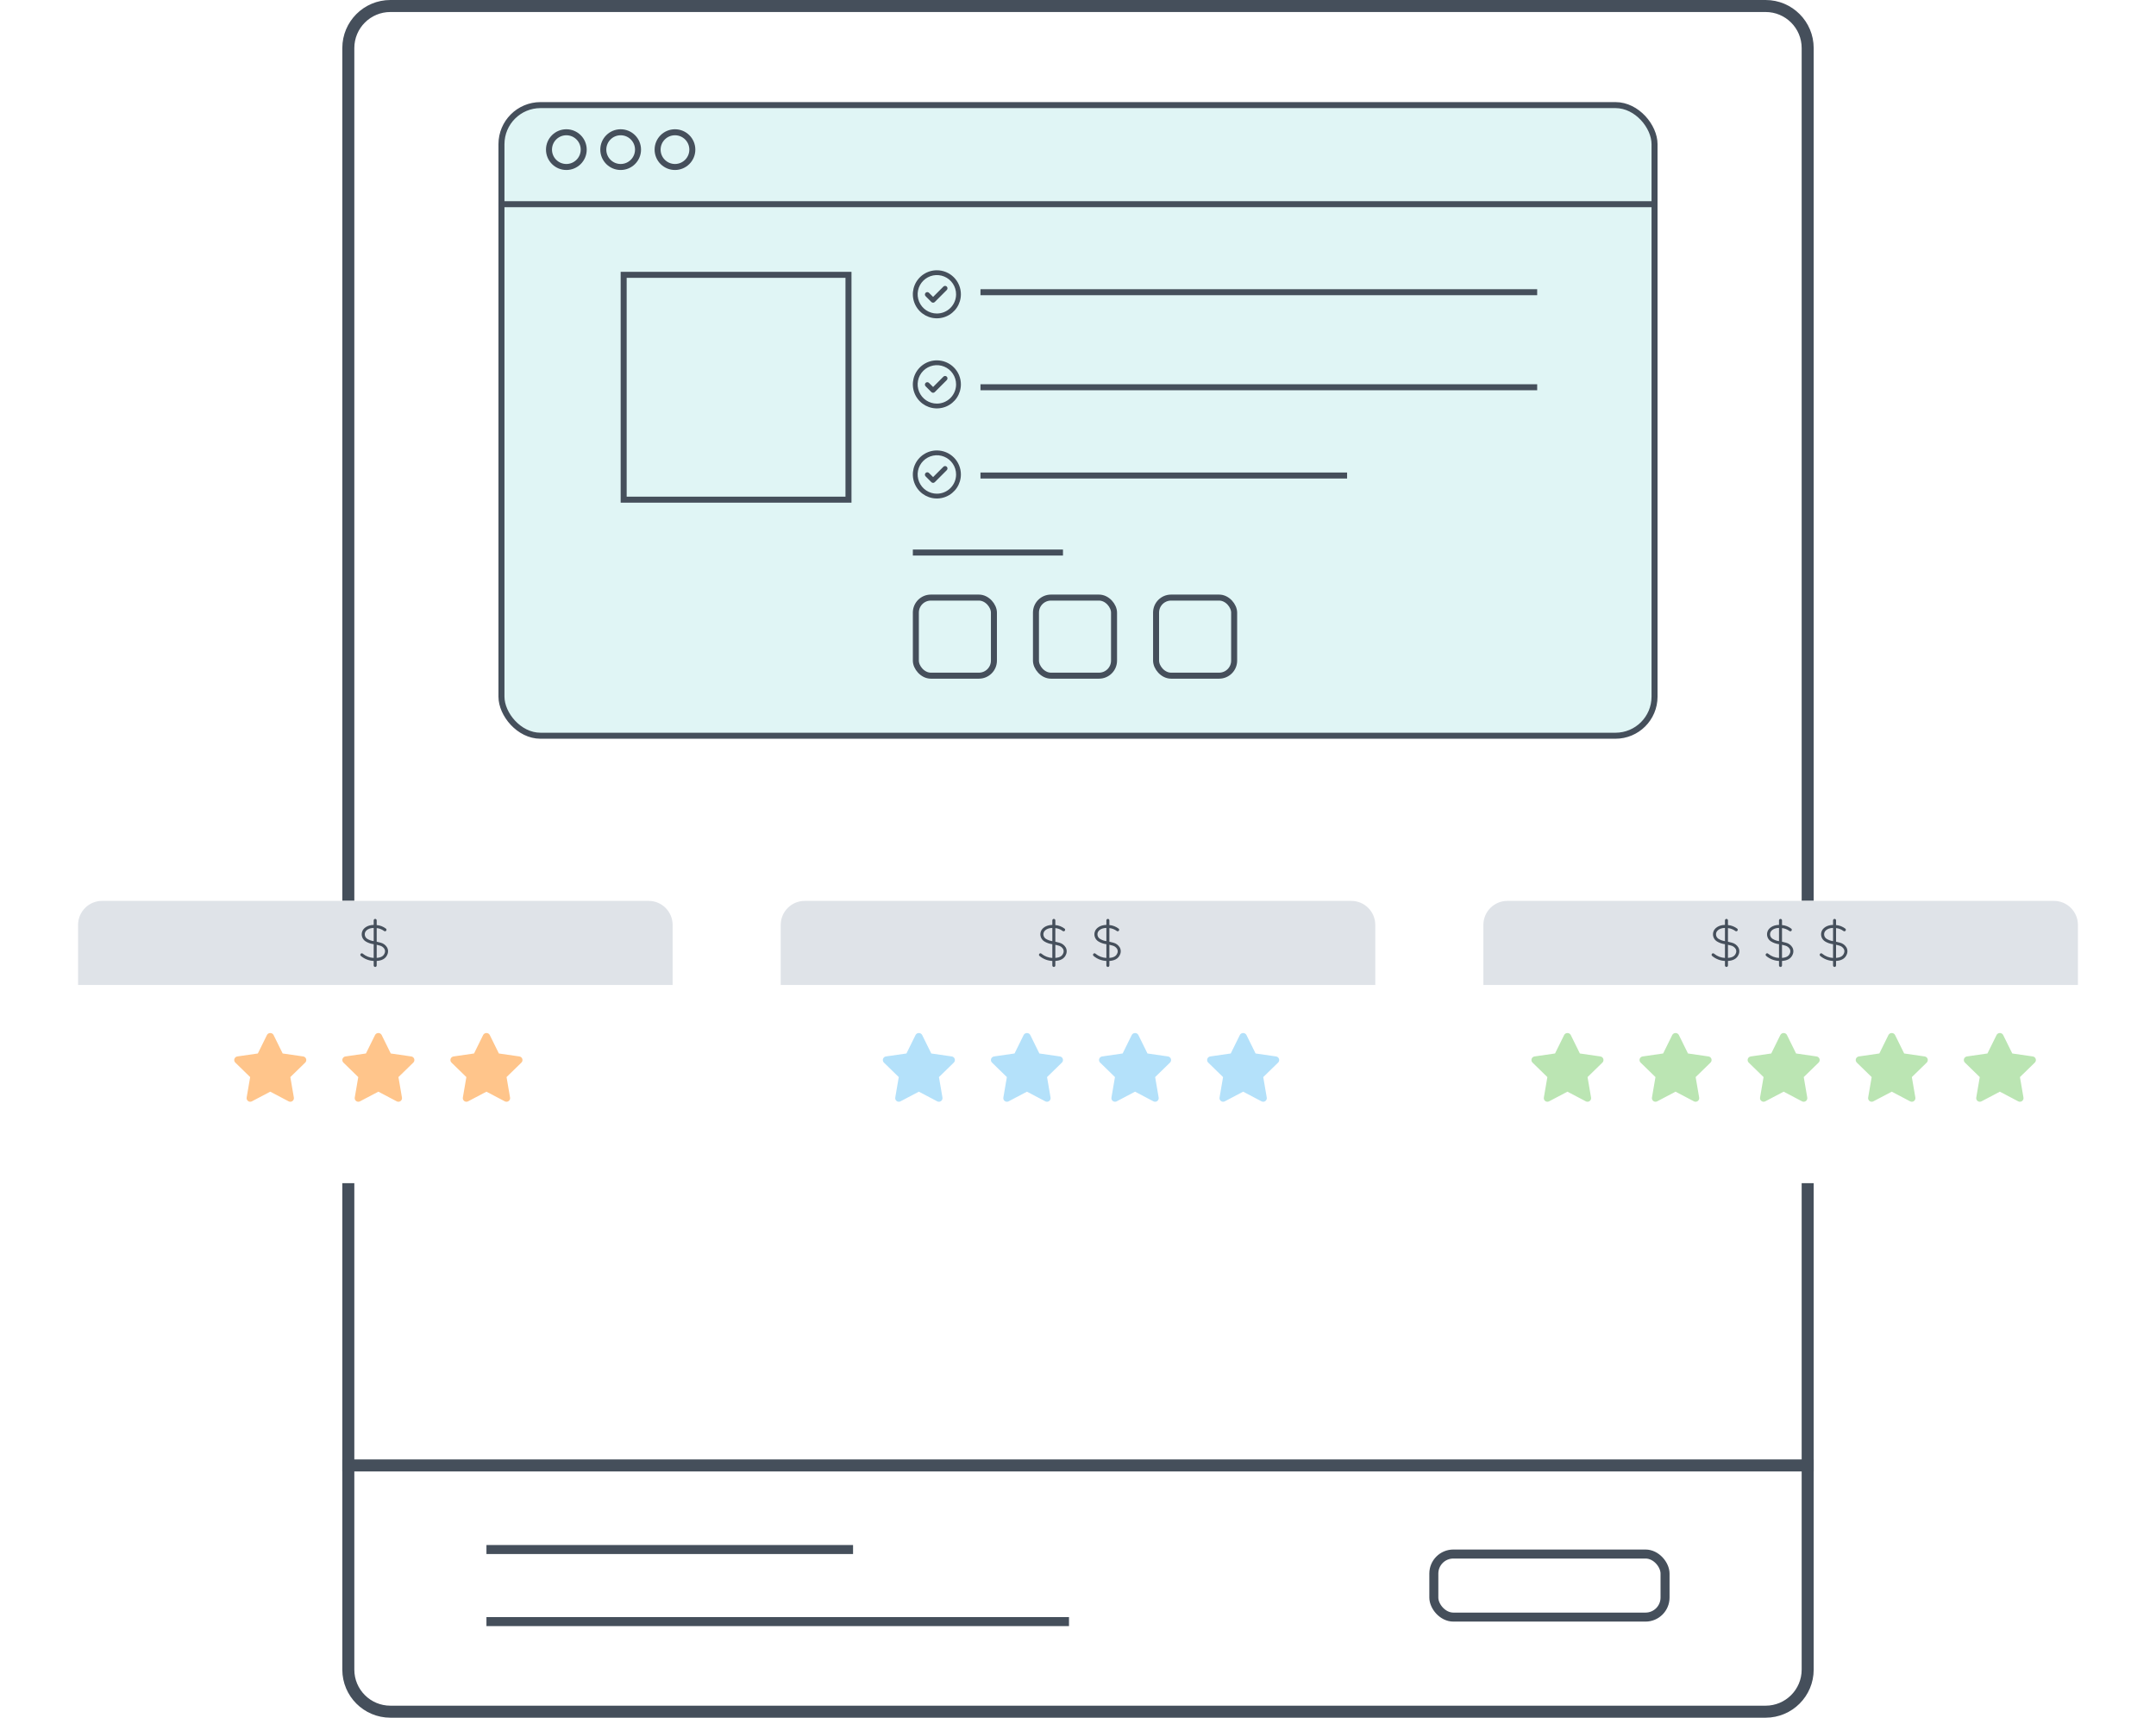 <svg fill="none" height="286" viewBox="0 0 359 286" width="359" xmlns="http://www.w3.org/2000/svg" xmlns:xlink="http://www.w3.org/1999/xlink"><filter id="a" color-interpolation-filters="sRGB" filterUnits="userSpaceOnUse" height="58.266" width="125" x="0" y="139.734"><feFlood flood-opacity="0" result="BackgroundImageFix"/><feColorMatrix in="SourceAlpha" type="matrix" values="0 0 0 0 0 0 0 0 0 0 0 0 0 0 0 0 0 0 127 0"/><feMorphology in="SourceAlpha" operator="dilate" radius="3" result="effect1_dropShadow"/><feOffset/><feGaussianBlur stdDeviation="5"/><feColorMatrix type="matrix" values="0 0 0 0 0 0 0 0 0 0 0 0 0 0 0 0 0 0 0.03 0"/><feBlend in2="BackgroundImageFix" mode="normal" result="effect1_dropShadow"/><feBlend in="SourceGraphic" in2="effect1_dropShadow" mode="normal" result="shape"/></filter><filter id="b" color-interpolation-filters="sRGB" filterUnits="userSpaceOnUse" height="73" width="125" x="0" y="137"><feFlood flood-opacity="0" result="BackgroundImageFix"/><feColorMatrix in="SourceAlpha" type="matrix" values="0 0 0 0 0 0 0 0 0 0 0 0 0 0 0 0 0 0 127 0"/><feMorphology in="SourceAlpha" operator="dilate" radius="3" result="effect1_dropShadow"/><feOffset/><feGaussianBlur stdDeviation="5"/><feColorMatrix type="matrix" values="0 0 0 0 0 0 0 0 0 0 0 0 0 0 0 0 0 0 0.01 0"/><feBlend in2="BackgroundImageFix" mode="normal" result="effect1_dropShadow"/><feBlend in="SourceGraphic" in2="effect1_dropShadow" mode="normal" result="shape"/></filter><filter id="c" color-interpolation-filters="sRGB" filterUnits="userSpaceOnUse" height="58.266" width="125" x="117" y="139.734"><feFlood flood-opacity="0" result="BackgroundImageFix"/><feColorMatrix in="SourceAlpha" type="matrix" values="0 0 0 0 0 0 0 0 0 0 0 0 0 0 0 0 0 0 127 0"/><feMorphology in="SourceAlpha" operator="dilate" radius="3" result="effect1_dropShadow"/><feOffset/><feGaussianBlur stdDeviation="5"/><feColorMatrix type="matrix" values="0 0 0 0 0 0 0 0 0 0 0 0 0 0 0 0 0 0 0.03 0"/><feBlend in2="BackgroundImageFix" mode="normal" result="effect1_dropShadow"/><feBlend in="SourceGraphic" in2="effect1_dropShadow" mode="normal" result="shape"/></filter><filter id="d" color-interpolation-filters="sRGB" filterUnits="userSpaceOnUse" height="73" width="125" x="117" y="137"><feFlood flood-opacity="0" result="BackgroundImageFix"/><feColorMatrix in="SourceAlpha" type="matrix" values="0 0 0 0 0 0 0 0 0 0 0 0 0 0 0 0 0 0 127 0"/><feMorphology in="SourceAlpha" operator="dilate" radius="3" result="effect1_dropShadow"/><feOffset/><feGaussianBlur stdDeviation="5"/><feColorMatrix type="matrix" values="0 0 0 0 0 0 0 0 0 0 0 0 0 0 0 0 0 0 0.01 0"/><feBlend in2="BackgroundImageFix" mode="normal" result="effect1_dropShadow"/><feBlend in="SourceGraphic" in2="effect1_dropShadow" mode="normal" result="shape"/></filter><filter id="e" color-interpolation-filters="sRGB" filterUnits="userSpaceOnUse" height="58.266" width="125" x="234" y="139.734"><feFlood flood-opacity="0" result="BackgroundImageFix"/><feColorMatrix in="SourceAlpha" type="matrix" values="0 0 0 0 0 0 0 0 0 0 0 0 0 0 0 0 0 0 127 0"/><feMorphology in="SourceAlpha" operator="dilate" radius="3" result="effect1_dropShadow"/><feOffset/><feGaussianBlur stdDeviation="5"/><feColorMatrix type="matrix" values="0 0 0 0 0 0 0 0 0 0 0 0 0 0 0 0 0 0 0.03 0"/><feBlend in2="BackgroundImageFix" mode="normal" result="effect1_dropShadow"/><feBlend in="SourceGraphic" in2="effect1_dropShadow" mode="normal" result="shape"/></filter><filter id="f" color-interpolation-filters="sRGB" filterUnits="userSpaceOnUse" height="73" width="125" x="234" y="137"><feFlood flood-opacity="0" result="BackgroundImageFix"/><feColorMatrix in="SourceAlpha" type="matrix" values="0 0 0 0 0 0 0 0 0 0 0 0 0 0 0 0 0 0 127 0"/><feMorphology in="SourceAlpha" operator="dilate" radius="3" result="effect1_dropShadow"/><feOffset/><feGaussianBlur stdDeviation="5"/><feColorMatrix type="matrix" values="0 0 0 0 0 0 0 0 0 0 0 0 0 0 0 0 0 0 0.01 0"/><feBlend in2="BackgroundImageFix" mode="normal" result="effect1_dropShadow"/><feBlend in="SourceGraphic" in2="effect1_dropShadow" mode="normal" result="shape"/></filter><g stroke="#454f5b"><path d="m65 1h229c3.866 0 7 3.134 7 7v270c0 3.866-3.134 7-7 7h-229c-3.866 0-7-3.134-7-7v-270c0-3.866 3.134-7 7-7z" stroke-width="2"/><rect fill="#e0f5f5" height="105" rx="6.5" width="192" x="83.5" y="17.5"/><circle cx="94.304" cy="24.913" r="2.891"/><circle cx="103.348" cy="24.913" r="2.891"/><circle cx="112.391" cy="24.913" r="2.891"/><path d="m83 34h193"/><path d="m103.848 45.761h37.435v37.435h-37.435z"/><rect height="13" rx="2.5" width="13" x="152.5" y="99.5"/><rect height="13" rx="2.5" width="13" x="172.5" y="99.5"/><rect height="13" rx="2.5" width="13" x="192.5" y="99.5"/><path d="m163.262 48.653h92.697"/><path d="m163.262 64.479h92.697"/><path d="m163.262 79.175h61.045"/><path d="m152 92h25"/></g><path d="m157.088 47.716-1.716 1.72-.66-.66c-.036-.042-.08-.076-.13-.1-.049-.024-.103-.037-.158-.04s-.11.007-.162.027c-.051.02-.098.051-.137.09-.039.039-.069.086-.089.137-.02.051-.03.106-.028.161.003.055.016.109.04.159s.058.094.1.13l.94.944c.037.037.082.066.13.086.049.02.101.03.154.03.105-0.0.205-.042.28-.116l2-2c.037-.037.067-.081.088-.13.02-.049.03-.101.03-.154s-.01-.105-.03-.154c-.021-.049-.051-.093-.088-.13-.075-.074-.176-.116-.282-.116s-.207.042-.282.116zm-1.088-2.716c-.791 0-1.564.235-2.222.674s-1.171 1.064-1.474 1.795c-.302.731-.381 1.535-.227 2.311.154.776.535 1.489 1.095 2.048.559.559 1.272.94 2.048 1.095.776.154 1.58.075 2.311-.228.731-.303 1.355-.815 1.795-1.473.439-.658.674-1.431.674-2.222 0-.525-.103-1.045-.304-1.531-.202-.485-.496-.926-.868-1.298-.371-.371-.812-.666-1.297-.867-.486-.201-1.006-.304-1.531-.304zm0 7.2c-.633 0-1.252-.188-1.778-.539s-.936-.851-1.178-1.436c-.243-.585-.306-1.228-.183-1.849.124-.621.429-1.191.876-1.638.448-.448 1.018-.752 1.639-.876.62-.123 1.264-.06 1.849.182.584.242 1.084.652 1.436 1.179.351.526.539 1.145.539 1.778 0 .849-.337 1.663-.937 2.263-.6.6-1.414.937-2.263.937z" fill="#454f5b"/><path d="m157.088 62.716-1.716 1.72-.66-.66c-.036-.042-.08-.076-.13-.1-.049-.024-.103-.037-.158-.04s-.11.007-.162.027c-.051.02-.098.051-.137.09-.039.039-.069.086-.089.137-.02.051-.03.106-.028.161.003.055.016.109.04.159s.058.094.1.13l.94.944c.037.037.082.066.13.086.049.02.101.03.154.03.105-0.0.205-.042.28-.116l2-2c.037-.037.067-.081.088-.13.02-.049.03-.101.03-.154s-.01-.105-.03-.154c-.021-.049-.051-.093-.088-.13-.075-.074-.176-.116-.282-.116s-.207.042-.282.116zm-1.088-2.716c-.791 0-1.564.235-2.222.674s-1.171 1.064-1.474 1.795c-.302.731-.381 1.535-.227 2.311.154.776.535 1.489 1.095 2.048.559.559 1.272.94 2.048 1.095.776.154 1.58.075 2.311-.228.731-.303 1.355-.815 1.795-1.473.439-.658.674-1.431.674-2.222 0-.525-.103-1.045-.304-1.531-.202-.485-.496-.926-.868-1.298-.371-.371-.812-.666-1.297-.867-.486-.201-1.006-.304-1.531-.304zm0 7.2c-.633 0-1.252-.188-1.778-.539s-.936-.851-1.178-1.436c-.243-.585-.306-1.228-.183-1.849.124-.621.429-1.191.876-1.638.448-.448 1.018-.752 1.639-.876.62-.123 1.264-.06 1.849.182.584.242 1.084.652 1.436 1.179.351.526.539 1.145.539 1.778 0 .849-.337 1.663-.937 2.263-.6.6-1.414.937-2.263.937z" fill="#454f5b"/><path d="m157.088 77.716-1.716 1.72-.66-.66c-.036-.042-.08-.076-.13-.1-.049-.024-.103-.037-.158-.04s-.11.007-.162.027c-.051.02-.098.051-.137.09-.039.039-.069.086-.089.137-.02.051-.03.106-.028.161.003.055.016.109.04.159s.058.094.1.13l.94.944c.037.037.082.066.13.086.049.02.101.03.154.03.105-0.0.205-.042.28-.116l2-2c.037-.037.067-.081.088-.13.02-.049.03-.101.03-.154s-.01-.105-.03-.154c-.021-.049-.051-.093-.088-.13-.075-.074-.176-.116-.282-.116s-.207.042-.282.116zm-1.088-2.716c-.791 0-1.564.235-2.222.674s-1.171 1.064-1.474 1.795c-.302.731-.381 1.535-.227 2.311.154.776.535 1.489 1.095 2.048.559.559 1.272.94 2.048 1.095.776.154 1.58.075 2.311-.228.731-.303 1.355-.815 1.795-1.473.439-.658.674-1.431.674-2.222 0-.525-.103-1.045-.304-1.531-.202-.485-.496-.926-.868-1.298-.371-.371-.812-.666-1.297-.867-.486-.201-1.006-.304-1.531-.304zm0 7.2c-.633 0-1.252-.188-1.778-.539s-.936-.851-1.178-1.436c-.243-.585-.306-1.228-.183-1.849.124-.621.429-1.191.876-1.638.448-.448 1.018-.752 1.639-.876.62-.123 1.264-.06 1.849.182.584.242 1.084.652 1.436 1.179.351.526.539 1.145.539 1.778 0 .849-.337 1.663-.937 2.263-.6.6-1.414.937-2.263.937z" fill="#454f5b"/><path d="m81 258h61.044" stroke="#454f5b" stroke-width="1.5"/><path d="m81 270h97" stroke="#454f5b" stroke-width="1.5"/><rect height="10.5" rx="3.25" stroke="#454f5b" stroke-width="1.5" width="38.5" x="238.75" y="258.75"/><g filter="url(#a)"><rect fill="#fff" height="32.266" rx="4" width="99" x="13" y="152.734"/></g><g filter="url(#b)"><rect fill="#fff" height="47" rx="4" width="99" x="13" y="150"/></g><path d="m13 154c0-2.209 1.791-4 4-4h91c2.209 0 4 1.791 4 4v10h-99z" fill="#dfe3e8"/><path d="m64.476 157.788c-.116-.206-.273-.386-.461-.529-.188-.143-.404-.245-.634-.301-.215-.065-.434-.119-.655-.16v-2.268c.439.047.858.209 1.215.47.025.022.053.039.084.049.031.011.064.016.097.014.033-.002.065-.011.095-.025.029-.015.056-.035.078-.059.022-.025.039-.054.049-.085s.015-.064.013-.097c-.002-.032-.01-.065-.025-.094-.014-.03-.035-.056-.059-.078-.447-.345-.985-.553-1.548-.6v-.775c0-.066-.026-.13-.073-.177s-.111-.073-.177-.073-.13.026-.177.073-.073.111-.073.177v.75c-1.1.025-1.708.573-1.893 1.045-.123.304-.135.642-.033.954.102.313.311.578.591.751.407.248.862.405 1.335.46v2.29c-.653-.033-1.278-.273-1.785-.685-.023-.027-.051-.049-.082-.064-.032-.015-.066-.024-.101-.025s-.07.005-.103.019c-.033.013-.062.033-.086.059-.024.025-.043.055-.055.088-.012.034-.016.069-.013.104s.013.069.03.1c.017.031.04.058.068.079.598.503 1.346.794 2.127.825v.75c0 .066.026.13.073.177s.111.073.177.073.13-.026.177-.073.073-.111.073-.177v-.75c.705-.047 1.518-.273 1.825-1.19.056-.167.078-.343.065-.519-.013-.175-.06-.346-.14-.503zm-3.303-1.458c-.183-.109-.32-.279-.389-.48-.068-.201-.063-.42.016-.617.028-.075.307-.703 1.425-.733v2.2c-.373-.048-.732-.174-1.052-.37zm2.902 2.31c-.18.535-.58.792-1.35.85v-2.183c.16.035.325.075.5.128.165.038.321.108.458.208s.252.226.339.372c.098.194.117.418.052.625z" fill="#454f5b"/><path d="m48.337 183.444c-.097 0-.193-.023-.279-.069l-3.058-1.608-3.058 1.608c-.099.053-.211.076-.323.068-.112-.008-.219-.047-.309-.113-.09-.066-.161-.156-.203-.26-.042-.103-.054-.217-.036-.327l.584-3.406-2.474-2.412c-.08-.078-.137-.177-.163-.285-.027-.109-.023-.223.012-.329.035-.107.098-.201.184-.274.086-.072.189-.119.3-.135l3.42-.496 1.529-3.099c.055-.093.134-.171.228-.225s.201-.082.31-.082c.109 0 .215.028.31.082.094.054.173.132.228.225l1.529 3.099 3.419.496c.111.016.215.063.301.135.086.073.149.167.184.274.035.106.039.22.012.329-.027.109-.084.208-.164.286l-2.474 2.411.584 3.406c.015.086.011.174-.012.259-.023.084-.064.162-.12.229-.056.067-.127.121-.206.158-.079.036-.166.055-.253.055z" fill="#ffc58b"/><path d="m84.337 183.444c-.097 0-.193-.023-.279-.069l-3.058-1.608-3.058 1.608c-.099.053-.211.076-.323.068-.112-.008-.219-.047-.309-.113-.09-.066-.161-.156-.203-.26-.042-.103-.054-.217-.036-.327l.584-3.406-2.474-2.412c-.08-.078-.137-.177-.163-.285-.027-.109-.023-.223.012-.329.035-.107.098-.201.184-.274.086-.072.189-.119.3-.135l3.42-.496 1.529-3.099c.055-.093.134-.171.228-.225s.201-.082.31-.082c.109 0 .215.028.31.082.094.054.173.132.228.225l1.529 3.099 3.419.496c.111.016.215.063.301.135.086.073.149.167.184.274.035.106.039.22.012.329-.027.109-.084.208-.164.286l-2.474 2.411.584 3.406c.015.086.011.174-.012.259-.023.084-.064.162-.12.229-.056.067-.127.121-.206.158-.079.036-.166.055-.253.055z" fill="#ffc58b"/><path d="m66.337 183.444c-.097 0-.193-.023-.279-.069l-3.058-1.608-3.058 1.608c-.099.053-.211.076-.323.068-.112-.008-.219-.047-.309-.113-.09-.066-.161-.156-.203-.26-.042-.103-.054-.217-.036-.327l.584-3.406-2.474-2.412c-.08-.078-.137-.177-.163-.285-.027-.109-.023-.223.012-.329.035-.107.098-.201.184-.274.086-.072.189-.119.3-.135l3.42-.496 1.529-3.099c.055-.093.134-.171.228-.225s.201-.082.31-.082c.109 0 .215.028.31.082.094.054.173.132.228.225l1.529 3.099 3.419.496c.111.016.215.063.301.135.086.073.149.167.184.274.035.106.039.22.012.329-.027.109-.084.208-.164.286l-2.474 2.411.584 3.406c.015.086.011.174-.012.259-.023.084-.064.162-.12.229-.056.067-.127.121-.206.158-.079.036-.166.055-.253.055z" fill="#ffc58b"/><g filter="url(#c)"><rect fill="#fff" height="32.266" rx="4" width="99" x="130" y="152.734"/></g><g filter="url(#d)"><rect fill="#fff" height="47" rx="4" width="99" x="130" y="150"/></g><path d="m130 154c0-2.209 1.791-4 4-4h91c2.209 0 4 1.791 4 4v10h-99z" fill="#dfe3e8"/><path d="m177.476 157.788c-.116-.206-.273-.386-.461-.529s-.404-.245-.634-.301c-.215-.065-.434-.119-.655-.16v-2.268c.44.047.859.209 1.215.47.025.022.054.039.085.049.031.011.064.016.097.014s.065-.011.094-.025c.03-.015.056-.035.078-.059.022-.025.039-.054.049-.085.011-.031.016-.064.014-.097-.002-.032-.011-.065-.025-.094-.014-.03-.034-.056-.059-.078-.448-.345-.985-.553-1.548-.6v-.775c0-.066-.026-.13-.073-.177s-.11-.073-.177-.073c-.066 0-.129.026-.176.073s-.074.111-.074.177v.75c-1.1.025-1.707.573-1.892 1.045-.124.304-.135.642-.033.954.102.313.311.578.59.751.407.248.862.405 1.335.46v2.29c-.652-.033-1.278-.273-1.785-.685-.022-.027-.05-.049-.082-.064s-.066-.024-.101-.025-.07.005-.103.019c-.033.013-.062.033-.086.059-.024.025-.043.055-.055.088-.011.034-.016.069-.013.104s.013.069.03.1.04.058.068.079c.598.503 1.346.794 2.127.825v.75c0 .066.027.13.074.177s.11.073.176.073c.067 0 .13-.026.177-.073s.073-.111.073-.177v-.75c.705-.047 1.518-.273 1.825-1.19.056-.167.078-.343.065-.519-.013-.175-.06-.346-.14-.503zm-3.302-1.458c-.183-.109-.32-.279-.389-.48-.068-.201-.062-.42.016-.617.028-.075.308-.703 1.425-.733v2.2c-.373-.048-.731-.174-1.052-.37zm2.902 2.31c-.18.535-.58.792-1.35.85v-2.183c.16.035.325.075.5.128.166.038.322.108.459.208s.252.226.339.372c.098.194.117.418.052.625z" fill="#454f5b"/><path d="m186.476 157.788c-.116-.206-.273-.386-.461-.529s-.404-.245-.634-.301c-.215-.065-.434-.119-.655-.16v-2.268c.44.047.859.209 1.215.47.025.022.054.039.085.049.031.011.064.016.097.014s.065-.011.094-.025c.03-.015.056-.035.078-.059.022-.025.039-.054.049-.085.011-.031.016-.064.014-.097-.002-.032-.011-.065-.025-.094-.014-.03-.034-.056-.059-.078-.448-.345-.985-.553-1.548-.6v-.775c0-.066-.026-.13-.073-.177s-.11-.073-.177-.073c-.066 0-.129.026-.176.073s-.074.111-.074.177v.75c-1.1.025-1.707.573-1.892 1.045-.124.304-.135.642-.033.954.102.313.311.578.59.751.407.248.862.405 1.335.46v2.29c-.652-.033-1.278-.273-1.785-.685-.022-.027-.05-.049-.082-.064s-.066-.024-.101-.025-.07.005-.103.019c-.033.013-.062.033-.086.059-.024.025-.043.055-.055.088-.011.034-.016.069-.013.104s.013.069.03.1.04.058.068.079c.598.503 1.346.794 2.127.825v.75c0 .066.027.13.074.177s.11.073.176.073c.067 0 .13-.026.177-.073s.073-.111.073-.177v-.75c.705-.047 1.518-.273 1.825-1.19.056-.167.078-.343.065-.519-.013-.175-.06-.346-.14-.503zm-3.302-1.458c-.183-.109-.32-.279-.389-.48-.068-.201-.062-.42.016-.617.028-.075.308-.703 1.425-.733v2.2c-.373-.048-.731-.174-1.052-.37zm2.902 2.31c-.18.535-.58.792-1.35.85v-2.183c.16.035.325.075.5.128.166.038.322.108.459.208s.252.226.339.372c.098.194.117.418.052.625z" fill="#454f5b"/><path d="m156.337 183.444c-.097 0-.193-.023-.279-.069l-3.058-1.608-3.059 1.608c-.099.053-.21.076-.322.068s-.219-.047-.309-.113c-.091-.066-.161-.156-.204-.26-.042-.103-.054-.217-.035-.327l.584-3.406-2.474-2.412c-.08-.078-.137-.177-.164-.285-.026-.109-.022-.223.012-.329.035-.107.099-.201.184-.274.086-.072.19-.119.3-.135l3.42-.496 1.529-3.099c.055-.093.134-.171.228-.225s.201-.082.31-.082c.108 0 .215.028.31.082.094.054.173.132.228.225l1.529 3.099 3.419.496c.111.016.215.063.301.135.085.073.149.167.184.274.034.106.038.22.011.329-.026.109-.083.208-.163.286l-2.474 2.411.584 3.406c.014.086.01.174-.013.259-.023.084-.064.162-.12.229s-.127.121-.206.158c-.079.036-.166.055-.253.055z" fill="#b4e1fa"/><path d="m192.337 183.444c-.097 0-.193-.023-.279-.069l-3.058-1.608-3.059 1.608c-.099.053-.21.076-.322.068s-.219-.047-.309-.113c-.091-.066-.161-.156-.204-.26-.042-.103-.054-.217-.035-.327l.584-3.406-2.474-2.412c-.08-.078-.137-.177-.164-.285-.026-.109-.022-.223.012-.329.035-.107.099-.201.184-.274.086-.072.19-.119.3-.135l3.42-.496 1.529-3.099c.055-.093.134-.171.228-.225s.201-.082.31-.082c.108 0 .215.028.31.082.094.054.173.132.228.225l1.529 3.099 3.419.496c.111.016.215.063.301.135.085.073.149.167.184.274.034.106.038.22.011.329-.026.109-.083.208-.163.286l-2.474 2.411.584 3.406c.014.086.01.174-.013.259-.023.084-.064.162-.12.229s-.127.121-.206.158c-.079.036-.166.055-.253.055z" fill="#b4e1fa"/><path d="m174.337 183.444c-.097 0-.193-.023-.279-.069l-3.058-1.608-3.059 1.608c-.099.053-.21.076-.322.068s-.219-.047-.309-.113c-.091-.066-.161-.156-.204-.26-.042-.103-.054-.217-.035-.327l.584-3.406-2.474-2.412c-.08-.078-.137-.177-.164-.285-.026-.109-.022-.223.012-.329.035-.107.099-.201.184-.274.086-.072.19-.119.3-.135l3.42-.496 1.529-3.099c.055-.093.134-.171.228-.225s.201-.082.31-.082c.108 0 .215.028.31.082.094.054.173.132.228.225l1.529 3.099 3.419.496c.111.016.215.063.301.135.085.073.149.167.184.274.034.106.038.22.011.329-.026.109-.083.208-.163.286l-2.474 2.411.584 3.406c.014.086.01.174-.013.259-.023.084-.064.162-.12.229s-.127.121-.206.158c-.079.036-.166.055-.253.055z" fill="#b4e1fa"/><path d="m210.337 183.444c-.097 0-.193-.023-.279-.069l-3.058-1.608-3.059 1.608c-.099.053-.21.076-.322.068s-.219-.047-.309-.113c-.091-.066-.161-.156-.204-.26-.042-.103-.054-.217-.035-.327l.584-3.406-2.474-2.412c-.08-.078-.137-.177-.164-.285-.026-.109-.022-.223.012-.329.035-.107.099-.201.184-.274.086-.072.19-.119.3-.135l3.42-.496 1.529-3.099c.055-.093.134-.171.228-.225s.201-.082.31-.082c.108 0 .215.028.31.082.094.054.173.132.228.225l1.529 3.099 3.419.496c.111.016.215.063.301.135.085.073.149.167.184.274.034.106.038.22.011.329-.026.109-.083.208-.163.286l-2.474 2.411.584 3.406c.014.086.01.174-.013.259-.023.084-.064.162-.12.229s-.127.121-.206.158c-.079.036-.166.055-.253.055z" fill="#b4e1fa"/><g filter="url(#e)"><rect fill="#fff" height="32.266" rx="4" width="99" x="247" y="152.734"/></g><g filter="url(#f)"><rect fill="#fff" height="47" rx="4" width="99" x="247" y="150"/></g><path d="m247 154c0-2.209 1.791-4 4-4h91c2.209 0 4 1.791 4 4v10h-99z" fill="#dfe3e8"/><path d="m289.476 157.788c-.116-.206-.273-.386-.461-.529s-.404-.245-.634-.301c-.215-.065-.434-.119-.655-.16v-2.268c.44.047.859.209 1.215.47.025.022.054.039.085.049.031.011.064.016.097.014s.065-.011.094-.025c.03-.015.056-.035.078-.059.022-.025.039-.054.049-.085.011-.031.016-.064.014-.097-.002-.032-.011-.065-.025-.094-.014-.03-.034-.056-.059-.078-.448-.345-.985-.553-1.548-.6v-.775c0-.066-.026-.13-.073-.177s-.11-.073-.177-.073c-.066 0-.129.026-.176.073s-.074.111-.074.177v.75c-1.1.025-1.707.573-1.892 1.045-.124.304-.135.642-.033.954.102.313.311.578.59.751.407.248.862.405 1.335.46v2.29c-.652-.033-1.278-.273-1.785-.685-.022-.027-.05-.049-.082-.064s-.066-.024-.101-.025-.07.005-.103.019c-.033.013-.062.033-.086.059-.024.025-.043.055-.055.088-.011.034-.016.069-.013.104s.013.069.03.1.04.058.068.079c.598.503 1.346.794 2.127.825v.75c0 .066.027.13.074.177s.11.073.176.073c.067 0 .13-.026.177-.073s.073-.111.073-.177v-.75c.705-.047 1.518-.273 1.825-1.19.056-.167.078-.343.065-.519-.013-.175-.06-.346-.14-.503zm-3.302-1.458c-.183-.109-.32-.279-.389-.48-.068-.201-.062-.42.016-.617.028-.075.308-.703 1.425-.733v2.2c-.373-.048-.731-.174-1.052-.37zm2.902 2.31c-.18.535-.58.792-1.35.85v-2.183c.16.035.325.075.5.128.166.038.322.108.459.208s.252.226.339.372c.098.194.117.418.052.625z" fill="#454f5b"/><path d="m298.476 157.788c-.116-.206-.273-.386-.461-.529s-.404-.245-.634-.301c-.215-.065-.434-.119-.655-.16v-2.268c.44.047.859.209 1.215.47.025.022.054.039.085.049.031.011.064.016.097.014s.065-.011.094-.025c.03-.015.056-.035.078-.059.022-.025.039-.054.049-.085.011-.031.016-.064.014-.097-.002-.032-.011-.065-.025-.094-.014-.03-.034-.056-.059-.078-.448-.345-.985-.553-1.548-.6v-.775c0-.066-.026-.13-.073-.177s-.11-.073-.177-.073c-.066 0-.129.026-.176.073s-.074.111-.074.177v.75c-1.1.025-1.707.573-1.892 1.045-.124.304-.135.642-.033.954.102.313.311.578.59.751.407.248.862.405 1.335.46v2.29c-.652-.033-1.278-.273-1.785-.685-.022-.027-.05-.049-.082-.064s-.066-.024-.101-.025-.07.005-.103.019c-.033.013-.062.033-.086.059-.024.025-.043.055-.055.088-.011.034-.016.069-.013.104s.013.069.03.1.04.058.068.079c.598.503 1.346.794 2.127.825v.75c0 .066.027.13.074.177s.11.073.176.073c.067 0 .13-.026.177-.073s.073-.111.073-.177v-.75c.705-.047 1.518-.273 1.825-1.19.056-.167.078-.343.065-.519-.013-.175-.06-.346-.14-.503zm-3.302-1.458c-.183-.109-.32-.279-.389-.48-.068-.201-.062-.42.016-.617.028-.075.308-.703 1.425-.733v2.2c-.373-.048-.731-.174-1.052-.37zm2.902 2.31c-.18.535-.58.792-1.35.85v-2.183c.16.035.325.075.5.128.166.038.322.108.459.208s.252.226.339.372c.098.194.117.418.052.625z" fill="#454f5b"/><path d="m307.476 157.788c-.116-.206-.273-.386-.461-.529s-.404-.245-.634-.301c-.215-.065-.434-.119-.655-.16v-2.268c.44.047.859.209 1.215.47.025.022.054.039.085.049.031.011.064.016.097.014s.065-.011.094-.025c.03-.015.056-.035.078-.059.022-.025.039-.054.049-.085.011-.031.016-.064.014-.097-.002-.032-.011-.065-.025-.094-.014-.03-.034-.056-.059-.078-.448-.345-.985-.553-1.548-.6v-.775c0-.066-.026-.13-.073-.177s-.11-.073-.177-.073c-.066 0-.129.026-.176.073s-.074.111-.074.177v.75c-1.1.025-1.707.573-1.892 1.045-.124.304-.135.642-.033.954.102.313.311.578.59.751.407.248.862.405 1.335.46v2.29c-.652-.033-1.278-.273-1.785-.685-.022-.027-.05-.049-.082-.064s-.066-.024-.101-.025-.07.005-.103.019c-.033.013-.062.033-.086.059-.024.025-.043.055-.055.088-.011.034-.016.069-.013.104s.013.069.03.1.04.058.068.079c.598.503 1.346.794 2.127.825v.75c0 .066.027.13.074.177s.11.073.176.073c.067 0 .13-.026.177-.073s.073-.111.073-.177v-.75c.705-.047 1.518-.273 1.825-1.19.056-.167.078-.343.065-.519-.013-.175-.06-.346-.14-.503zm-3.302-1.458c-.183-.109-.32-.279-.389-.48-.068-.201-.062-.42.016-.617.028-.075.308-.703 1.425-.733v2.2c-.373-.048-.731-.174-1.052-.37zm2.902 2.31c-.18.535-.58.792-1.35.85v-2.183c.16.035.325.075.5.128.166.038.322.108.459.208s.252.226.339.372c.098.194.117.418.052.625z" fill="#454f5b"/><path d="m264.337 183.444c-.097 0-.193-.023-.279-.069l-3.058-1.608-3.059 1.608c-.099.053-.21.076-.322.068s-.219-.047-.309-.113c-.091-.066-.161-.156-.204-.26-.042-.103-.054-.217-.035-.327l.584-3.406-2.474-2.412c-.08-.078-.137-.177-.164-.285-.026-.109-.022-.223.012-.329.035-.107.099-.201.184-.274.086-.072.19-.119.3-.135l3.42-.496 1.529-3.099c.055-.093.134-.171.228-.225s.201-.082.31-.082c.108 0 .215.028.31.082.094.054.173.132.228.225l1.529 3.099 3.419.496c.111.016.215.063.301.135.085.073.149.167.184.274.034.106.038.22.011.329-.026.109-.083.208-.163.286l-2.474 2.411.584 3.406c.014.086.01.174-.013.259-.023.084-.064.162-.12.229s-.127.121-.206.158c-.079.036-.166.055-.253.055z" fill="#bbe5b3"/><path d="m300.337 183.444c-.097 0-.193-.023-.279-.069l-3.058-1.608-3.059 1.608c-.099.053-.21.076-.322.068s-.219-.047-.309-.113c-.091-.066-.161-.156-.204-.26-.042-.103-.054-.217-.035-.327l.584-3.406-2.474-2.412c-.08-.078-.137-.177-.164-.285-.026-.109-.022-.223.012-.329.035-.107.099-.201.184-.274.086-.072.19-.119.3-.135l3.42-.496 1.529-3.099c.055-.093.134-.171.228-.225s.201-.082.31-.082c.108 0 .215.028.31.082.094.054.173.132.228.225l1.529 3.099 3.419.496c.111.016.215.063.301.135.085.073.149.167.184.274.034.106.038.22.011.329-.026.109-.083.208-.163.286l-2.474 2.411.584 3.406c.014.086.01.174-.013.259-.023.084-.064.162-.12.229s-.127.121-.206.158c-.079.036-.166.055-.253.055z" fill="#bbe5b3"/><path d="m282.337 183.444c-.097 0-.193-.023-.279-.069l-3.058-1.608-3.059 1.608c-.099.053-.21.076-.322.068s-.219-.047-.309-.113c-.091-.066-.161-.156-.204-.26-.042-.103-.054-.217-.035-.327l.584-3.406-2.474-2.412c-.08-.078-.137-.177-.164-.285-.026-.109-.022-.223.012-.329.035-.107.099-.201.184-.274.086-.072.19-.119.3-.135l3.42-.496 1.529-3.099c.055-.093.134-.171.228-.225s.201-.082.31-.082c.108 0 .215.028.31.082.094.054.173.132.228.225l1.529 3.099 3.419.496c.111.016.215.063.301.135.085.073.149.167.184.274.034.106.038.22.011.329-.026.109-.083.208-.163.286l-2.474 2.411.584 3.406c.014.086.01.174-.013.259-.023.084-.064.162-.12.229s-.127.121-.206.158c-.079.036-.166.055-.253.055z" fill="#bbe5b3"/><path d="m318.337 183.444c-.097 0-.193-.023-.279-.069l-3.058-1.608-3.059 1.608c-.099.053-.21.076-.322.068s-.219-.047-.309-.113c-.091-.066-.161-.156-.204-.26-.042-.103-.054-.217-.035-.327l.584-3.406-2.474-2.412c-.08-.078-.137-.177-.164-.285-.026-.109-.022-.223.012-.329.035-.107.099-.201.184-.274.086-.072.19-.119.3-.135l3.42-.496 1.529-3.099c.055-.093.134-.171.228-.225s.201-.082.31-.082c.108 0 .215.028.31.082.094.054.173.132.228.225l1.529 3.099 3.419.496c.111.016.215.063.301.135.085.073.149.167.184.274.034.106.038.22.011.329-.026.109-.083.208-.163.286l-2.474 2.411.584 3.406c.014.086.01.174-.013.259-.023.084-.064.162-.12.229s-.127.121-.206.158c-.079.036-.166.055-.253.055z" fill="#bbe5b3"/><path d="m336.337 183.444c-.097 0-.193-.023-.279-.069l-3.058-1.608-3.059 1.608c-.099.053-.21.076-.322.068s-.219-.047-.309-.113c-.091-.066-.161-.156-.204-.26-.042-.103-.054-.217-.035-.327l.584-3.406-2.474-2.412c-.08-.078-.137-.177-.164-.285-.026-.109-.022-.223.012-.329.035-.107.099-.201.184-.274.086-.072.19-.119.3-.135l3.42-.496 1.529-3.099c.055-.093.134-.171.228-.225s.201-.082.31-.082c.108 0 .215.028.31.082.094.054.173.132.228.225l1.529 3.099 3.419.496c.111.016.215.063.301.135.085.073.149.167.184.274.034.106.038.22.011.329-.026.109-.083.208-.163.286l-2.474 2.411.584 3.406c.014.086.01.174-.013.259-.023.084-.064.162-.12.229s-.127.121-.206.158c-.079.036-.166.055-.253.055z" fill="#bbe5b3"/><path d="m57 244h245" stroke="#454f5b" stroke-width="2"/></svg>